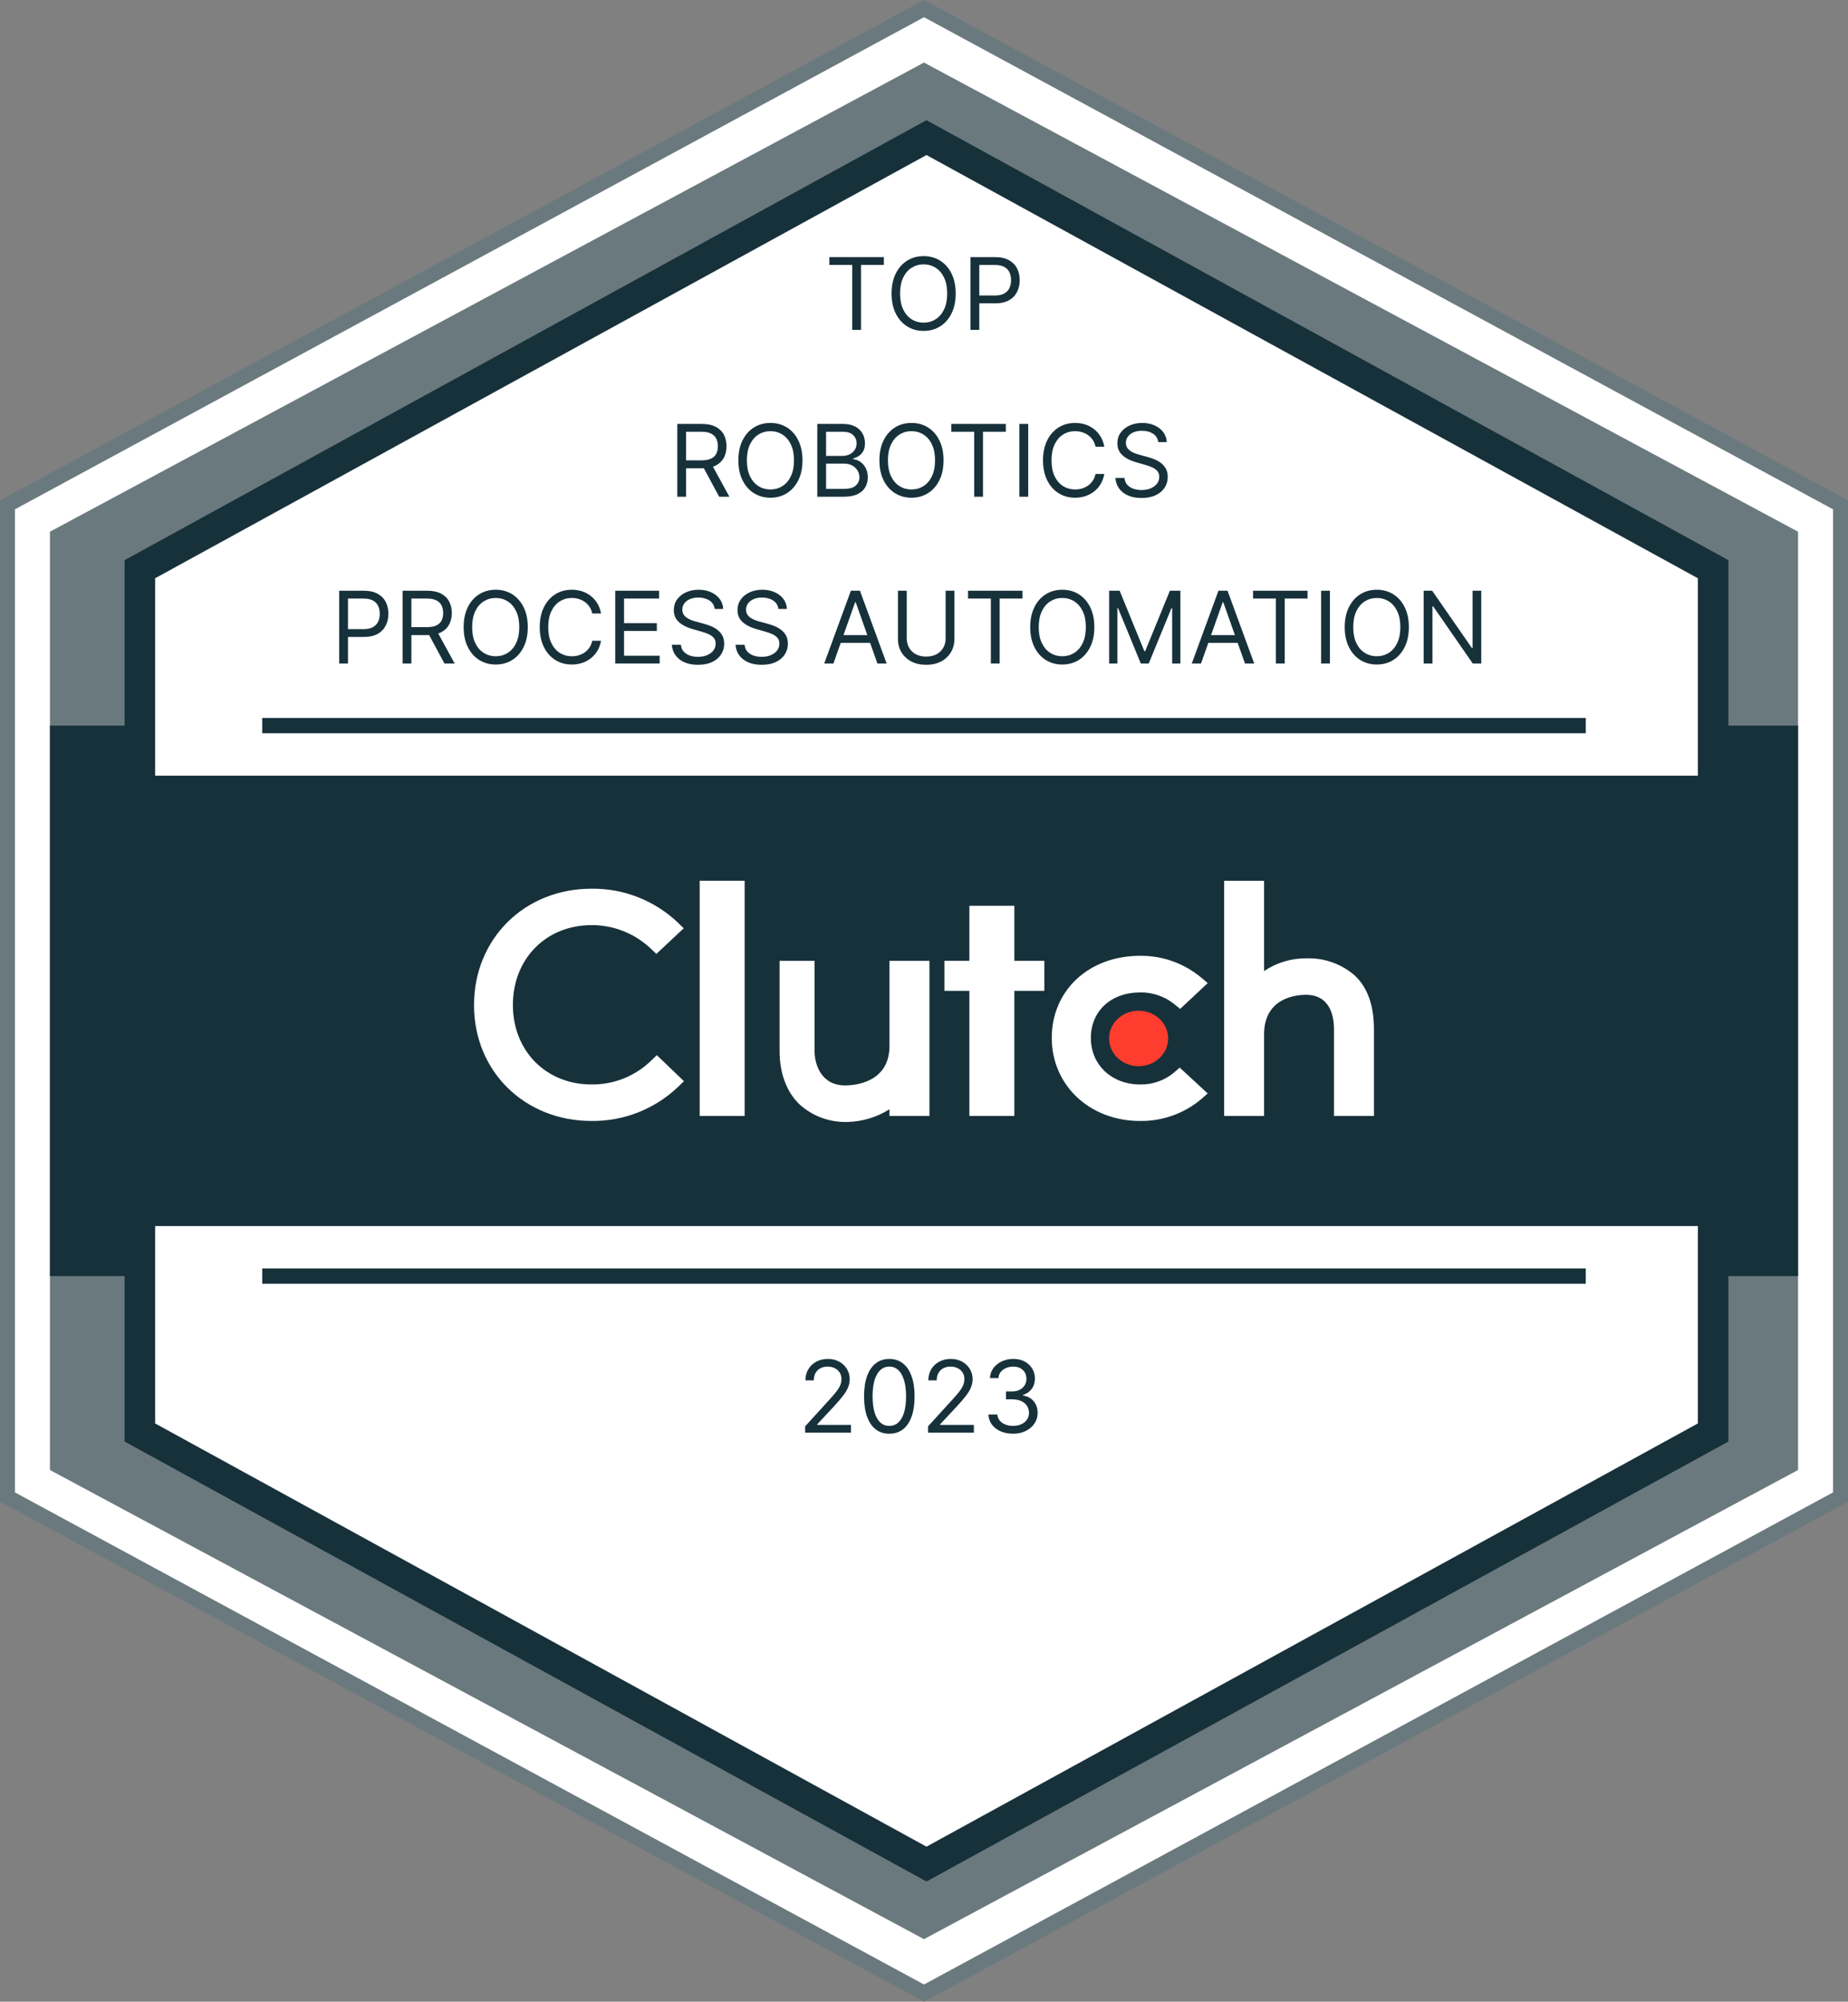 <?xml version="1.0" encoding="UTF-8"?>
<svg xmlns="http://www.w3.org/2000/svg" width="121" height="131" viewBox="0 0 121 131" fill="none">
  <rect x="0" y="0" width="121" height="131" fill="#808080" stroke="none"/>
  <g clip-path="url(#clip0_2391_21204)">
    <path d="M120.673 33.031V97.968L60.663 130.437L0.654 97.968V33.031L60.663 0.562L120.673 33.031Z" fill="white"></path>
    <path d="M60.5 131L60.271 130.875L0 98.266V32.75L0.258 32.613L60.5 0L60.729 0.125L121 32.75V98.283L60.5 131ZM0.981 97.67L60.5 129.873L120.019 97.67V33.33L60.5 1.127L0.981 33.33V97.67Z" fill="#6A797D"></path>
    <path d="M117.73 34.797V96.203L60.5 126.906L3.27 96.203V34.797L60.5 4.094L117.73 34.797Z" fill="#6A797D"></path>
    <path d="M117.73 47.487H3.27V83.512H117.73V47.487Z" fill="#17313B"></path>
    <path d="M112.17 37.252V93.747L60.663 121.993L9.157 93.747V37.252L60.663 9.006L112.17 37.252Z" fill="white" stroke="#17313B" stroke-width="2" stroke-miterlimit="10"></path>
    <path d="M116.095 50.763H4.906V80.238H116.095V50.763Z" fill="#17313B"></path>
    <path d="M17.169 83.513H103.831" stroke="#17313B" stroke-miterlimit="10"></path>
    <path d="M17.169 47.487H103.831" stroke="#17313B" stroke-miterlimit="10"></path>
    <path d="M48.756 57.64H45.813V73.032H48.756V57.64Z" fill="white"></path>
    <path d="M58.24 68.447C58.24 70.844 55.974 71.035 55.339 71.035C53.75 71.035 53.334 69.632 53.334 68.788V62.88H51.045V68.775C51.045 70.262 51.513 71.49 52.382 72.306C53.239 73.063 54.351 73.464 55.493 73.425C56.467 73.401 57.416 73.114 58.24 72.593V73.032H60.856V62.88H58.24V68.447Z" fill="white"></path>
    <path d="M66.415 59.277H63.472V62.88H61.837V64.845H63.472V73.032H66.415V64.845H68.378V62.88H66.415V59.277Z" fill="white"></path>
    <path d="M76.852 70.21C76.233 70.716 75.456 70.986 74.657 70.973C72.793 70.973 71.425 69.692 71.425 67.933C71.425 66.174 72.733 64.949 74.657 64.949C75.459 64.935 76.24 65.2 76.867 65.699L77.273 66.026L79.078 64.337L78.626 63.957C77.505 63.031 76.092 62.533 74.64 62.552C71.294 62.552 68.865 64.816 68.865 67.923C68.865 71.031 71.354 73.36 74.64 73.36C76.099 73.383 77.519 72.879 78.639 71.942L79.074 71.559L77.243 69.869L76.85 70.21H76.852Z" fill="white"></path>
    <path d="M88.699 63.836C87.827 63.08 86.703 62.681 85.55 62.718C84.559 62.706 83.589 62.996 82.767 63.55V57.64H80.151V73.032H82.767V67.694C82.767 65.297 84.87 65.103 85.504 65.103C87.093 65.103 87.345 66.508 87.345 67.353V73.032H89.961V67.366C89.961 65.879 89.582 64.654 88.699 63.836Z" fill="white"></path>
    <path d="M74.552 69.775C75.62 69.775 76.486 68.962 76.486 67.96C76.486 66.958 75.62 66.145 74.552 66.145C73.485 66.145 72.619 66.958 72.619 67.96C72.619 68.962 73.485 69.775 74.552 69.775Z" fill="#FF3D2E"></path>
    <path d="M42.585 69.46C41.546 70.444 40.164 70.988 38.732 70.972C35.75 70.972 33.582 68.778 33.582 65.765C33.582 62.752 35.75 60.544 38.732 60.544C40.155 60.537 41.529 61.074 42.572 62.045L42.977 62.428L44.766 60.752L44.374 60.368C42.852 58.926 40.828 58.135 38.732 58.161C34.34 58.161 31.037 61.436 31.037 65.778C31.037 70.121 34.354 73.36 38.732 73.36C40.835 73.385 42.865 72.587 44.39 71.137L44.782 70.757L43.007 69.054L42.585 69.461V69.46Z" fill="white"></path>
    <path d="M54.303 17.339V16.827H57.871V17.339H56.375V21.59H55.799V17.339H54.303Z" fill="#17313B"></path>
    <path d="M62.575 19.209C62.575 19.711 62.485 20.145 62.304 20.511C62.123 20.877 61.874 21.159 61.558 21.358C61.242 21.556 60.882 21.656 60.476 21.656C60.07 21.656 59.709 21.556 59.394 21.358C59.078 21.159 58.829 20.877 58.648 20.511C58.467 20.145 58.376 19.711 58.376 19.209C58.376 18.706 58.467 18.272 58.648 17.906C58.829 17.54 59.078 17.258 59.394 17.059C59.709 16.861 60.07 16.762 60.476 16.762C60.882 16.762 61.242 16.861 61.558 17.059C61.874 17.258 62.123 17.54 62.304 17.906C62.485 18.272 62.575 18.706 62.575 19.209ZM62.018 19.209C62.018 18.796 61.949 18.448 61.811 18.164C61.675 17.881 61.49 17.666 61.256 17.52C61.024 17.374 60.764 17.301 60.476 17.301C60.188 17.301 59.927 17.374 59.693 17.52C59.461 17.666 59.276 17.881 59.138 18.164C59.002 18.448 58.934 18.796 58.934 19.209C58.934 19.621 59.002 19.969 59.138 20.253C59.276 20.537 59.461 20.752 59.693 20.897C59.927 21.043 60.188 21.116 60.476 21.116C60.764 21.116 61.024 21.043 61.256 20.897C61.49 20.752 61.675 20.537 61.811 20.253C61.949 19.969 62.018 19.621 62.018 19.209Z" fill="#17313B"></path>
    <path d="M63.544 21.59V16.827H65.151C65.525 16.827 65.829 16.894 66.067 17.029C66.305 17.163 66.481 17.343 66.596 17.571C66.711 17.799 66.768 18.053 66.768 18.334C66.768 18.615 66.711 18.87 66.596 19.099C66.483 19.329 66.308 19.512 66.071 19.648C65.834 19.783 65.531 19.851 65.161 19.851H64.009V19.339H65.142C65.397 19.339 65.603 19.295 65.757 19.206C65.912 19.118 66.025 18.999 66.094 18.848C66.166 18.696 66.201 18.525 66.201 18.334C66.201 18.143 66.166 17.973 66.094 17.822C66.025 17.672 65.912 17.554 65.755 17.469C65.599 17.382 65.391 17.339 65.133 17.339H64.12V21.59H63.544Z" fill="#17313B"></path>
    <path d="M44.347 32.508V27.744H45.954C46.326 27.744 46.631 27.807 46.869 27.935C47.108 28.06 47.284 28.233 47.399 28.453C47.513 28.674 47.571 28.924 47.571 29.205C47.571 29.485 47.513 29.734 47.399 29.951C47.284 30.168 47.108 30.339 46.872 30.463C46.635 30.585 46.332 30.647 45.964 30.647H44.663V30.126H45.945C46.199 30.126 46.403 30.088 46.558 30.014C46.715 29.94 46.828 29.834 46.897 29.698C46.968 29.56 47.004 29.395 47.004 29.205C47.004 29.014 46.968 28.847 46.897 28.704C46.826 28.562 46.712 28.452 46.556 28.374C46.399 28.295 46.193 28.256 45.936 28.256H44.923V32.508H44.347ZM46.586 30.368L47.757 32.508H47.088L45.936 30.368H46.586Z" fill="#17313B"></path>
    <path d="M52.544 30.126C52.544 30.628 52.453 31.062 52.272 31.428C52.091 31.794 51.843 32.076 51.527 32.275C51.211 32.473 50.85 32.573 50.444 32.573C50.039 32.573 49.678 32.473 49.362 32.275C49.046 32.076 48.798 31.794 48.617 31.428C48.435 31.062 48.345 30.628 48.345 30.126C48.345 29.623 48.435 29.189 48.617 28.823C48.798 28.457 49.046 28.175 49.362 27.976C49.678 27.778 50.039 27.679 50.444 27.679C50.85 27.679 51.211 27.778 51.527 27.976C51.843 28.175 52.091 28.457 52.272 28.823C52.453 29.189 52.544 29.623 52.544 30.126ZM51.987 30.126C51.987 29.713 51.918 29.365 51.78 29.081C51.644 28.797 51.459 28.583 51.225 28.437C50.993 28.291 50.732 28.218 50.444 28.218C50.156 28.218 49.895 28.291 49.662 28.437C49.429 28.583 49.244 28.797 49.107 29.081C48.97 29.365 48.902 29.713 48.902 30.126C48.902 30.538 48.97 30.886 49.107 31.17C49.244 31.454 49.429 31.669 49.662 31.814C49.895 31.96 50.156 32.033 50.444 32.033C50.732 32.033 50.993 31.96 51.225 31.814C51.459 31.669 51.644 31.454 51.78 31.17C51.918 30.886 51.987 30.538 51.987 30.126Z" fill="#17313B"></path>
    <path d="M53.513 32.508V27.744H55.176C55.507 27.744 55.78 27.801 55.995 27.916C56.211 28.029 56.371 28.182 56.476 28.374C56.582 28.565 56.634 28.777 56.634 29.009C56.634 29.214 56.598 29.383 56.525 29.516C56.454 29.65 56.359 29.755 56.242 29.833C56.126 29.91 55.999 29.968 55.863 30.005V30.051C56.009 30.061 56.155 30.112 56.302 30.205C56.449 30.298 56.572 30.431 56.671 30.605C56.77 30.779 56.82 30.991 56.82 31.242C56.82 31.481 56.766 31.696 56.657 31.886C56.549 32.077 56.378 32.228 56.144 32.34C55.91 32.452 55.606 32.508 55.231 32.508H53.513ZM54.089 31.996H55.231C55.608 31.996 55.875 31.923 56.033 31.777C56.192 31.63 56.272 31.451 56.272 31.242C56.272 31.081 56.231 30.932 56.149 30.796C56.067 30.657 55.95 30.547 55.798 30.465C55.646 30.381 55.467 30.34 55.259 30.34H54.089V31.996ZM54.089 29.837H55.157C55.331 29.837 55.487 29.803 55.626 29.735C55.767 29.667 55.879 29.57 55.961 29.447C56.044 29.322 56.086 29.177 56.086 29.009C56.086 28.8 56.013 28.622 55.868 28.477C55.722 28.329 55.492 28.256 55.176 28.256H54.089V29.837Z" fill="#17313B"></path>
    <path d="M61.78 30.126C61.78 30.628 61.69 31.062 61.508 31.428C61.327 31.794 61.079 32.076 60.763 32.275C60.447 32.473 60.086 32.573 59.68 32.573C59.275 32.573 58.914 32.473 58.598 32.275C58.282 32.076 58.034 31.794 57.852 31.428C57.671 31.062 57.581 30.628 57.581 30.126C57.581 29.623 57.671 29.189 57.852 28.823C58.034 28.457 58.282 28.175 58.598 27.976C58.914 27.778 59.275 27.679 59.68 27.679C60.086 27.679 60.447 27.778 60.763 27.976C61.079 28.175 61.327 28.457 61.508 28.823C61.69 29.189 61.78 29.623 61.78 30.126ZM61.223 30.126C61.223 29.713 61.154 29.365 61.016 29.081C60.88 28.797 60.695 28.583 60.461 28.437C60.228 28.291 59.968 28.218 59.68 28.218C59.392 28.218 59.132 28.291 58.898 28.437C58.665 28.583 58.48 28.797 58.343 29.081C58.206 29.365 58.138 29.713 58.138 30.126C58.138 30.538 58.206 30.886 58.343 31.17C58.48 31.454 58.665 31.669 58.898 31.814C59.132 31.96 59.392 32.033 59.68 32.033C59.968 32.033 60.228 31.96 60.461 31.814C60.695 31.669 60.88 31.454 61.016 31.17C61.154 30.886 61.223 30.538 61.223 30.126Z" fill="#17313B"></path>
    <path d="M62.29 28.256V27.744H65.858V28.256H64.362V32.508H63.786V28.256H62.29Z" fill="#17313B"></path>
    <path d="M67.323 27.744V32.508H66.747V27.744H67.323Z" fill="#17313B"></path>
    <path d="M72.306 29.233H71.73C71.696 29.067 71.636 28.921 71.551 28.795C71.467 28.67 71.365 28.564 71.244 28.479C71.125 28.392 70.993 28.327 70.847 28.284C70.701 28.24 70.55 28.218 70.392 28.218C70.104 28.218 69.843 28.291 69.609 28.437C69.377 28.583 69.192 28.797 69.054 29.081C68.918 29.365 68.85 29.713 68.85 30.126C68.85 30.538 68.918 30.886 69.054 31.17C69.192 31.454 69.377 31.669 69.609 31.814C69.843 31.96 70.104 32.033 70.392 32.033C70.55 32.033 70.701 32.011 70.847 31.968C70.993 31.924 71.125 31.86 71.244 31.775C71.365 31.688 71.467 31.582 71.551 31.456C71.636 31.329 71.696 31.183 71.73 31.019H72.306C72.262 31.262 72.183 31.48 72.069 31.672C71.954 31.865 71.812 32.028 71.641 32.163C71.471 32.297 71.28 32.398 71.068 32.468C70.857 32.538 70.632 32.573 70.392 32.573C69.986 32.573 69.625 32.473 69.309 32.275C68.994 32.076 68.745 31.794 68.564 31.428C68.383 31.062 68.292 30.628 68.292 30.126C68.292 29.623 68.383 29.189 68.564 28.823C68.745 28.457 68.994 28.175 69.309 27.976C69.625 27.778 69.986 27.679 70.392 27.679C70.632 27.679 70.857 27.714 71.068 27.783C71.28 27.853 71.471 27.956 71.641 28.09C71.812 28.224 71.954 28.387 72.069 28.579C72.183 28.77 72.262 28.988 72.306 29.233Z" fill="#17313B"></path>
    <path d="M75.838 28.935C75.81 28.699 75.697 28.516 75.499 28.386C75.3 28.256 75.057 28.19 74.769 28.19C74.559 28.19 74.374 28.224 74.217 28.293C74.06 28.361 73.938 28.455 73.85 28.574C73.763 28.694 73.719 28.829 73.719 28.981C73.719 29.108 73.75 29.218 73.81 29.309C73.872 29.399 73.951 29.474 74.047 29.535C74.143 29.594 74.244 29.643 74.349 29.681C74.454 29.719 74.551 29.749 74.639 29.772L75.122 29.902C75.246 29.935 75.384 29.98 75.536 30.037C75.689 30.095 75.835 30.173 75.975 30.272C76.116 30.37 76.232 30.495 76.323 30.649C76.415 30.802 76.46 30.991 76.46 31.214C76.46 31.472 76.393 31.704 76.258 31.912C76.125 32.12 75.93 32.285 75.673 32.407C75.417 32.53 75.107 32.591 74.742 32.591C74.401 32.591 74.106 32.536 73.857 32.426C73.609 32.316 73.414 32.163 73.271 31.965C73.13 31.769 73.051 31.54 73.032 31.279H73.627C73.642 31.459 73.703 31.608 73.808 31.726C73.915 31.842 74.049 31.929 74.212 31.986C74.376 32.042 74.553 32.07 74.742 32.07C74.961 32.07 75.159 32.035 75.334 31.963C75.509 31.89 75.647 31.79 75.749 31.661C75.852 31.531 75.903 31.379 75.903 31.205C75.903 31.047 75.859 30.918 75.77 30.819C75.682 30.72 75.566 30.639 75.422 30.577C75.278 30.515 75.122 30.461 74.955 30.414L74.37 30.247C73.998 30.14 73.704 29.987 73.487 29.788C73.27 29.59 73.162 29.33 73.162 29.009C73.162 28.742 73.234 28.51 73.378 28.311C73.524 28.111 73.719 27.956 73.963 27.846C74.21 27.735 74.484 27.679 74.788 27.679C75.094 27.679 75.367 27.734 75.606 27.844C75.844 27.952 76.033 28.101 76.172 28.29C76.313 28.48 76.388 28.694 76.395 28.935H75.838Z" fill="#17313B"></path>
    <path d="M22.208 43.423V38.66H23.816C24.189 38.66 24.494 38.727 24.731 38.862C24.969 38.996 25.146 39.176 25.26 39.404C25.375 39.632 25.432 39.886 25.432 40.167C25.432 40.448 25.375 40.703 25.26 40.932C25.147 41.162 24.972 41.345 24.735 41.481C24.498 41.616 24.195 41.684 23.825 41.684H22.673V41.172H23.806C24.062 41.172 24.267 41.128 24.422 41.039C24.577 40.951 24.689 40.832 24.759 40.681C24.83 40.529 24.865 40.358 24.865 40.167C24.865 39.976 24.83 39.806 24.759 39.655C24.689 39.505 24.576 39.387 24.419 39.302C24.263 39.215 24.055 39.172 23.797 39.172H22.784V43.423H22.208Z" fill="#17313B"></path>
    <path d="M26.36 43.423V38.66H27.967C28.339 38.66 28.644 38.723 28.882 38.851C29.121 38.976 29.297 39.149 29.412 39.369C29.526 39.59 29.584 39.84 29.584 40.121C29.584 40.401 29.526 40.65 29.412 40.867C29.297 41.084 29.122 41.255 28.885 41.379C28.648 41.501 28.345 41.563 27.977 41.563H26.676V41.042H27.958C28.212 41.042 28.416 41.005 28.571 40.93C28.727 40.856 28.84 40.75 28.91 40.614C28.981 40.476 29.017 40.311 29.017 40.121C29.017 39.93 28.981 39.763 28.91 39.62C28.839 39.478 28.725 39.368 28.569 39.29C28.412 39.211 28.206 39.172 27.949 39.172H26.936V43.423H26.36ZM28.599 41.284L29.77 43.423H29.101L27.949 41.284H28.599Z" fill="#17313B"></path>
    <path d="M34.557 41.042C34.557 41.544 34.467 41.978 34.285 42.344C34.104 42.71 33.856 42.992 33.54 43.191C33.224 43.389 32.863 43.489 32.458 43.489C32.052 43.489 31.691 43.389 31.375 43.191C31.059 42.992 30.811 42.71 30.63 42.344C30.448 41.978 30.358 41.544 30.358 41.042C30.358 40.539 30.448 40.105 30.63 39.739C30.811 39.373 31.059 39.091 31.375 38.892C31.691 38.694 32.052 38.595 32.458 38.595C32.863 38.595 33.224 38.694 33.54 38.892C33.856 39.091 34.104 39.373 34.285 39.739C34.467 40.105 34.557 40.539 34.557 41.042ZM34 41.042C34 40.629 33.931 40.281 33.793 39.997C33.657 39.714 33.472 39.499 33.238 39.353C33.006 39.207 32.745 39.134 32.458 39.134C32.169 39.134 31.909 39.207 31.675 39.353C31.442 39.499 31.257 39.714 31.12 39.997C30.983 40.281 30.915 40.629 30.915 41.042C30.915 41.454 30.983 41.802 31.12 42.086C31.257 42.37 31.442 42.585 31.675 42.73C31.909 42.876 32.169 42.949 32.458 42.949C32.745 42.949 33.006 42.876 33.238 42.73C33.472 42.585 33.657 42.37 33.793 42.086C33.931 41.802 34 41.454 34 41.042Z" fill="#17313B"></path>
    <path d="M39.353 40.148H38.777C38.743 39.983 38.684 39.837 38.599 39.711C38.515 39.586 38.413 39.48 38.292 39.395C38.173 39.308 38.04 39.243 37.895 39.2C37.749 39.156 37.597 39.134 37.44 39.134C37.151 39.134 36.891 39.207 36.657 39.353C36.425 39.499 36.239 39.714 36.102 39.997C35.965 40.281 35.897 40.629 35.897 41.042C35.897 41.454 35.965 41.802 36.102 42.086C36.239 42.37 36.425 42.585 36.657 42.73C36.891 42.876 37.151 42.949 37.44 42.949C37.597 42.949 37.749 42.927 37.895 42.884C38.04 42.84 38.173 42.776 38.292 42.691C38.413 42.604 38.515 42.498 38.599 42.372C38.684 42.245 38.743 42.099 38.777 41.935H39.353C39.31 42.178 39.231 42.396 39.117 42.589C39.002 42.781 38.859 42.944 38.689 43.079C38.519 43.213 38.328 43.314 38.115 43.384C37.905 43.454 37.679 43.489 37.44 43.489C37.034 43.489 36.673 43.389 36.357 43.191C36.041 42.992 35.793 42.71 35.612 42.344C35.43 41.978 35.34 41.544 35.34 41.042C35.34 40.539 35.43 40.105 35.612 39.739C35.793 39.373 36.041 39.091 36.357 38.892C36.673 38.694 37.034 38.595 37.44 38.595C37.679 38.595 37.905 38.63 38.115 38.699C38.328 38.769 38.519 38.871 38.689 39.006C38.859 39.14 39.002 39.303 39.117 39.495C39.231 39.686 39.31 39.904 39.353 40.148Z" fill="#17313B"></path>
    <path d="M40.284 43.423V38.66H43.155V39.172H40.86V40.781H43.006V41.293H40.86V42.912H43.192V43.423H40.284Z" fill="#17313B"></path>
    <path d="M46.794 39.851C46.767 39.615 46.654 39.432 46.455 39.302C46.257 39.172 46.014 39.106 45.726 39.106C45.516 39.106 45.331 39.141 45.173 39.209C45.017 39.277 44.895 39.371 44.806 39.49C44.72 39.61 44.676 39.745 44.676 39.897C44.676 40.024 44.706 40.134 44.767 40.225C44.829 40.315 44.908 40.39 45.004 40.451C45.1 40.51 45.2 40.559 45.306 40.597C45.411 40.635 45.508 40.665 45.596 40.688L46.079 40.818C46.203 40.851 46.341 40.896 46.493 40.953C46.646 41.011 46.792 41.089 46.931 41.188C47.072 41.286 47.189 41.411 47.28 41.565C47.371 41.718 47.417 41.907 47.417 42.13C47.417 42.388 47.35 42.62 47.215 42.828C47.082 43.036 46.887 43.201 46.63 43.324C46.374 43.446 46.064 43.507 45.698 43.507C45.358 43.507 45.063 43.452 44.813 43.342C44.566 43.232 44.37 43.078 44.228 42.882C44.087 42.685 44.007 42.456 43.989 42.195H44.583C44.599 42.375 44.659 42.524 44.764 42.642C44.871 42.758 45.006 42.845 45.169 42.903C45.333 42.958 45.509 42.986 45.698 42.986C45.918 42.986 46.115 42.95 46.291 42.879C46.465 42.806 46.604 42.706 46.706 42.577C46.808 42.447 46.859 42.295 46.859 42.121C46.859 41.963 46.815 41.834 46.727 41.735C46.639 41.636 46.523 41.555 46.379 41.493C46.235 41.431 46.079 41.377 45.912 41.33L45.327 41.163C44.955 41.056 44.661 40.903 44.444 40.704C44.227 40.506 44.119 40.246 44.119 39.925C44.119 39.658 44.191 39.426 44.335 39.227C44.48 39.027 44.675 38.872 44.92 38.762C45.166 38.651 45.441 38.595 45.745 38.595C46.051 38.595 46.324 38.65 46.562 38.76C46.801 38.868 46.99 39.017 47.129 39.206C47.27 39.396 47.344 39.61 47.352 39.851H46.794Z" fill="#17313B"></path>
    <path d="M50.965 39.851C50.938 39.615 50.825 39.432 50.626 39.302C50.428 39.172 50.185 39.106 49.897 39.106C49.686 39.106 49.502 39.141 49.344 39.209C49.188 39.277 49.066 39.371 48.977 39.49C48.891 39.61 48.847 39.745 48.847 39.897C48.847 40.024 48.877 40.134 48.938 40.225C49 40.315 49.079 40.39 49.175 40.451C49.271 40.51 49.371 40.559 49.477 40.597C49.582 40.635 49.679 40.665 49.767 40.688L50.25 40.818C50.374 40.851 50.512 40.896 50.663 40.953C50.817 41.011 50.963 41.089 51.102 41.188C51.243 41.286 51.359 41.411 51.451 41.565C51.542 41.718 51.588 41.907 51.588 42.13C51.588 42.388 51.52 42.62 51.386 42.828C51.253 43.036 51.057 43.201 50.8 43.324C50.545 43.446 50.234 43.507 49.869 43.507C49.528 43.507 49.233 43.452 48.984 43.342C48.736 43.232 48.541 43.078 48.399 42.882C48.258 42.685 48.178 42.456 48.16 42.195H48.754C48.77 42.375 48.83 42.524 48.935 42.642C49.042 42.758 49.177 42.845 49.34 42.903C49.504 42.958 49.68 42.986 49.869 42.986C50.089 42.986 50.286 42.95 50.461 42.879C50.636 42.806 50.775 42.706 50.877 42.577C50.979 42.447 51.03 42.295 51.03 42.121C51.03 41.963 50.986 41.834 50.898 41.735C50.81 41.636 50.694 41.555 50.55 41.493C50.406 41.431 50.25 41.377 50.083 41.33L49.498 41.163C49.126 41.056 48.832 40.903 48.615 40.704C48.398 40.506 48.29 40.246 48.29 39.925C48.29 39.658 48.362 39.426 48.506 39.227C48.651 39.027 48.846 38.872 49.091 38.762C49.337 38.651 49.612 38.595 49.916 38.595C50.222 38.595 50.495 38.65 50.733 38.76C50.972 38.868 51.16 39.017 51.3 39.206C51.441 39.396 51.515 39.61 51.523 39.851H50.965Z" fill="#17313B"></path>
    <path d="M54.569 43.423H53.966L55.712 38.66H56.307L58.053 43.423H57.45L56.028 39.413H55.991L54.569 43.423ZM54.792 41.563H57.227V42.074H54.792V41.563Z" fill="#17313B"></path>
    <path d="M61.916 38.66H62.492V41.814C62.492 42.139 62.415 42.43 62.262 42.686C62.11 42.941 61.896 43.141 61.619 43.289C61.342 43.434 61.016 43.507 60.643 43.507C60.27 43.507 59.945 43.434 59.668 43.289C59.391 43.141 59.175 42.941 59.022 42.686C58.87 42.43 58.794 42.139 58.794 41.814V38.66H59.37V41.767C59.37 42 59.422 42.207 59.524 42.388C59.626 42.568 59.772 42.71 59.96 42.814C60.151 42.916 60.378 42.968 60.643 42.968C60.908 42.968 61.136 42.916 61.326 42.814C61.517 42.71 61.662 42.568 61.763 42.388C61.865 42.207 61.916 42 61.916 41.767V38.66Z" fill="#17313B"></path>
    <path d="M63.382 39.172V38.66H66.95V39.172H65.454V43.423H64.878V39.172H63.382Z" fill="#17313B"></path>
    <path d="M71.654 41.042C71.654 41.544 71.564 41.978 71.382 42.344C71.201 42.71 70.953 42.992 70.637 43.191C70.321 43.389 69.96 43.489 69.555 43.489C69.149 43.489 68.788 43.389 68.472 43.191C68.156 42.992 67.908 42.71 67.727 42.344C67.546 41.978 67.455 41.544 67.455 41.042C67.455 40.539 67.546 40.105 67.727 39.739C67.908 39.373 68.156 39.091 68.472 38.892C68.788 38.694 69.149 38.595 69.555 38.595C69.96 38.595 70.321 38.694 70.637 38.892C70.953 39.091 71.201 39.373 71.382 39.739C71.564 40.105 71.654 40.539 71.654 41.042ZM71.097 41.042C71.097 40.629 71.028 40.281 70.89 39.997C70.754 39.714 70.569 39.499 70.335 39.353C70.103 39.207 69.843 39.134 69.555 39.134C69.267 39.134 69.006 39.207 68.772 39.353C68.54 39.499 68.355 39.714 68.217 39.997C68.081 40.281 68.012 40.629 68.012 41.042C68.012 41.454 68.081 41.802 68.217 42.086C68.355 42.37 68.54 42.585 68.772 42.73C69.006 42.876 69.267 42.949 69.555 42.949C69.843 42.949 70.103 42.876 70.335 42.73C70.569 42.585 70.754 42.37 70.89 42.086C71.028 41.802 71.097 41.454 71.097 41.042Z" fill="#17313B"></path>
    <path d="M72.623 38.66H73.31L74.927 42.614H74.983L76.599 38.66H77.287V43.423H76.748V39.804H76.701L75.215 43.423H74.695L73.208 39.804H73.162V43.423H72.623V38.66Z" fill="#17313B"></path>
    <path d="M78.637 43.423H78.033L79.779 38.66H80.374L82.121 43.423H81.517L80.095 39.413H80.058L78.637 43.423ZM78.86 41.563H81.294V42.074H78.86V41.563Z" fill="#17313B"></path>
    <path d="M82.046 39.172V38.66H85.613V39.172H84.118V43.423H83.541V39.172H82.046Z" fill="#17313B"></path>
    <path d="M87.078 38.66V43.423H86.502V38.66H87.078Z" fill="#17313B"></path>
    <path d="M92.247 41.042C92.247 41.544 92.156 41.978 91.975 42.344C91.794 42.71 91.545 42.992 91.229 43.191C90.913 43.389 90.553 43.489 90.147 43.489C89.741 43.489 89.381 43.389 89.065 43.191C88.749 42.992 88.5 42.71 88.319 42.344C88.138 41.978 88.047 41.544 88.047 41.042C88.047 40.539 88.138 40.105 88.319 39.739C88.5 39.373 88.749 39.091 89.065 38.892C89.381 38.694 89.741 38.595 90.147 38.595C90.553 38.595 90.913 38.694 91.229 38.892C91.545 39.091 91.794 39.373 91.975 39.739C92.156 40.105 92.247 40.539 92.247 41.042ZM91.689 41.042C91.689 40.629 91.62 40.281 91.483 39.997C91.346 39.714 91.161 39.499 90.927 39.353C90.695 39.207 90.435 39.134 90.147 39.134C89.859 39.134 89.598 39.207 89.364 39.353C89.132 39.499 88.947 39.714 88.809 39.997C88.673 40.281 88.605 40.629 88.605 41.042C88.605 41.454 88.673 41.802 88.809 42.086C88.947 42.37 89.132 42.585 89.364 42.73C89.598 42.876 89.859 42.949 90.147 42.949C90.435 42.949 90.695 42.876 90.927 42.73C91.161 42.585 91.346 42.37 91.483 42.086C91.62 41.802 91.689 41.454 91.689 41.042Z" fill="#17313B"></path>
    <path d="M96.987 38.66V43.423H96.43L93.838 39.683H93.791V43.423H93.215V38.66H93.773L96.374 42.409H96.421V38.66H96.987Z" fill="#17313B"></path>
    <path d="M52.718 93.762V93.344L54.288 91.622C54.472 91.421 54.624 91.246 54.743 91.097C54.862 90.946 54.95 90.805 55.008 90.673C55.066 90.54 55.096 90.4 55.096 90.255C55.096 90.087 55.056 89.942 54.975 89.82C54.896 89.697 54.788 89.603 54.65 89.536C54.512 89.469 54.357 89.436 54.185 89.436C54.003 89.436 53.843 89.474 53.707 89.55C53.572 89.624 53.468 89.729 53.393 89.864C53.321 89.999 53.284 90.157 53.284 90.338H52.736C52.736 90.059 52.8 89.814 52.929 89.603C53.057 89.393 53.232 89.228 53.454 89.11C53.677 88.993 53.927 88.934 54.204 88.934C54.483 88.934 54.73 88.993 54.945 89.11C55.16 89.228 55.329 89.387 55.451 89.587C55.574 89.787 55.635 90.01 55.635 90.255C55.635 90.43 55.603 90.601 55.539 90.769C55.478 90.935 55.369 91.12 55.214 91.325C55.061 91.528 54.848 91.776 54.576 92.069L53.507 93.213V93.251H55.718V93.762H52.718Z" fill="#17313B"></path>
    <path d="M58.229 93.828C57.879 93.828 57.581 93.732 57.335 93.541C57.089 93.349 56.901 93.071 56.77 92.706C56.641 92.34 56.575 91.898 56.575 91.38C56.575 90.866 56.641 90.426 56.77 90.062C56.902 89.696 57.091 89.417 57.337 89.224C57.585 89.031 57.882 88.934 58.229 88.934C58.576 88.934 58.873 89.031 59.119 89.224C59.367 89.417 59.555 89.696 59.685 90.062C59.817 90.426 59.883 90.866 59.883 91.38C59.883 91.898 59.818 92.34 59.688 92.706C59.558 93.071 59.37 93.349 59.123 93.541C58.877 93.732 58.579 93.828 58.229 93.828ZM58.229 93.316C58.576 93.316 58.845 93.148 59.037 92.813C59.229 92.478 59.325 92.001 59.325 91.38C59.325 90.968 59.281 90.617 59.193 90.327C59.106 90.037 58.981 89.816 58.817 89.664C58.654 89.512 58.458 89.436 58.229 89.436C57.885 89.436 57.617 89.606 57.423 89.945C57.23 90.283 57.133 90.762 57.133 91.38C57.133 91.793 57.176 92.144 57.263 92.432C57.35 92.72 57.474 92.94 57.637 93.09C57.801 93.241 57.998 93.316 58.229 93.316Z" fill="#17313B"></path>
    <path d="M60.766 93.762V93.344L62.336 91.622C62.52 91.421 62.672 91.246 62.791 91.097C62.91 90.946 62.998 90.805 63.056 90.673C63.114 90.54 63.144 90.4 63.144 90.255C63.144 90.087 63.104 89.942 63.023 89.82C62.944 89.697 62.836 89.603 62.698 89.536C62.56 89.469 62.405 89.436 62.233 89.436C62.051 89.436 61.891 89.474 61.755 89.55C61.62 89.624 61.516 89.729 61.441 89.864C61.369 89.999 61.332 90.157 61.332 90.338H60.784C60.784 90.059 60.848 89.814 60.977 89.603C61.105 89.393 61.28 89.228 61.502 89.11C61.725 88.993 61.975 88.934 62.252 88.934C62.531 88.934 62.778 88.993 62.993 89.11C63.208 89.228 63.377 89.387 63.499 89.587C63.621 89.787 63.683 90.01 63.683 90.255C63.683 90.43 63.651 90.601 63.587 90.769C63.526 90.935 63.417 91.12 63.262 91.325C63.109 91.528 62.896 91.776 62.624 92.069L61.555 93.213V93.251H63.766V93.762H60.766Z" fill="#17313B"></path>
    <path d="M66.333 93.828C66.026 93.828 65.753 93.775 65.513 93.669C65.275 93.564 65.085 93.417 64.944 93.23C64.805 93.04 64.729 92.821 64.716 92.571H65.302C65.314 92.725 65.367 92.858 65.46 92.969C65.552 93.079 65.674 93.165 65.824 93.225C65.974 93.285 66.141 93.316 66.323 93.316C66.528 93.316 66.709 93.28 66.867 93.209C67.025 93.137 67.149 93.038 67.239 92.911C67.329 92.784 67.373 92.637 67.373 92.469C67.373 92.294 67.33 92.14 67.243 92.006C67.157 91.871 67.03 91.766 66.862 91.69C66.695 91.614 66.491 91.576 66.249 91.576H65.868V91.064H66.249C66.438 91.064 66.604 91.03 66.746 90.962C66.89 90.894 67.002 90.797 67.083 90.673C67.165 90.549 67.206 90.404 67.206 90.236C67.206 90.075 67.171 89.934 67.099 89.815C67.028 89.696 66.927 89.603 66.797 89.536C66.669 89.469 66.517 89.436 66.342 89.436C66.178 89.436 66.023 89.466 65.878 89.527C65.734 89.586 65.616 89.672 65.525 89.785C65.433 89.897 65.384 90.031 65.376 90.19H64.819C64.828 89.94 64.903 89.721 65.044 89.534C65.185 89.344 65.369 89.197 65.597 89.092C65.826 88.986 66.077 88.934 66.351 88.934C66.646 88.934 66.898 88.993 67.109 89.113C67.319 89.231 67.481 89.386 67.594 89.58C67.707 89.774 67.764 89.983 67.764 90.208C67.764 90.477 67.693 90.705 67.552 90.894C67.413 91.084 67.223 91.215 66.983 91.287V91.325C67.284 91.374 67.518 91.502 67.687 91.709C67.856 91.913 67.94 92.167 67.94 92.469C67.94 92.728 67.87 92.961 67.729 93.167C67.589 93.372 67.399 93.533 67.157 93.651C66.916 93.769 66.641 93.828 66.333 93.828Z" fill="#17313B"></path>
  </g>
  <defs>
    <clipPath id="clip0_2391_21204">
      <rect width="121" height="131" fill="white"></rect>
    </clipPath>
  </defs>
</svg>
